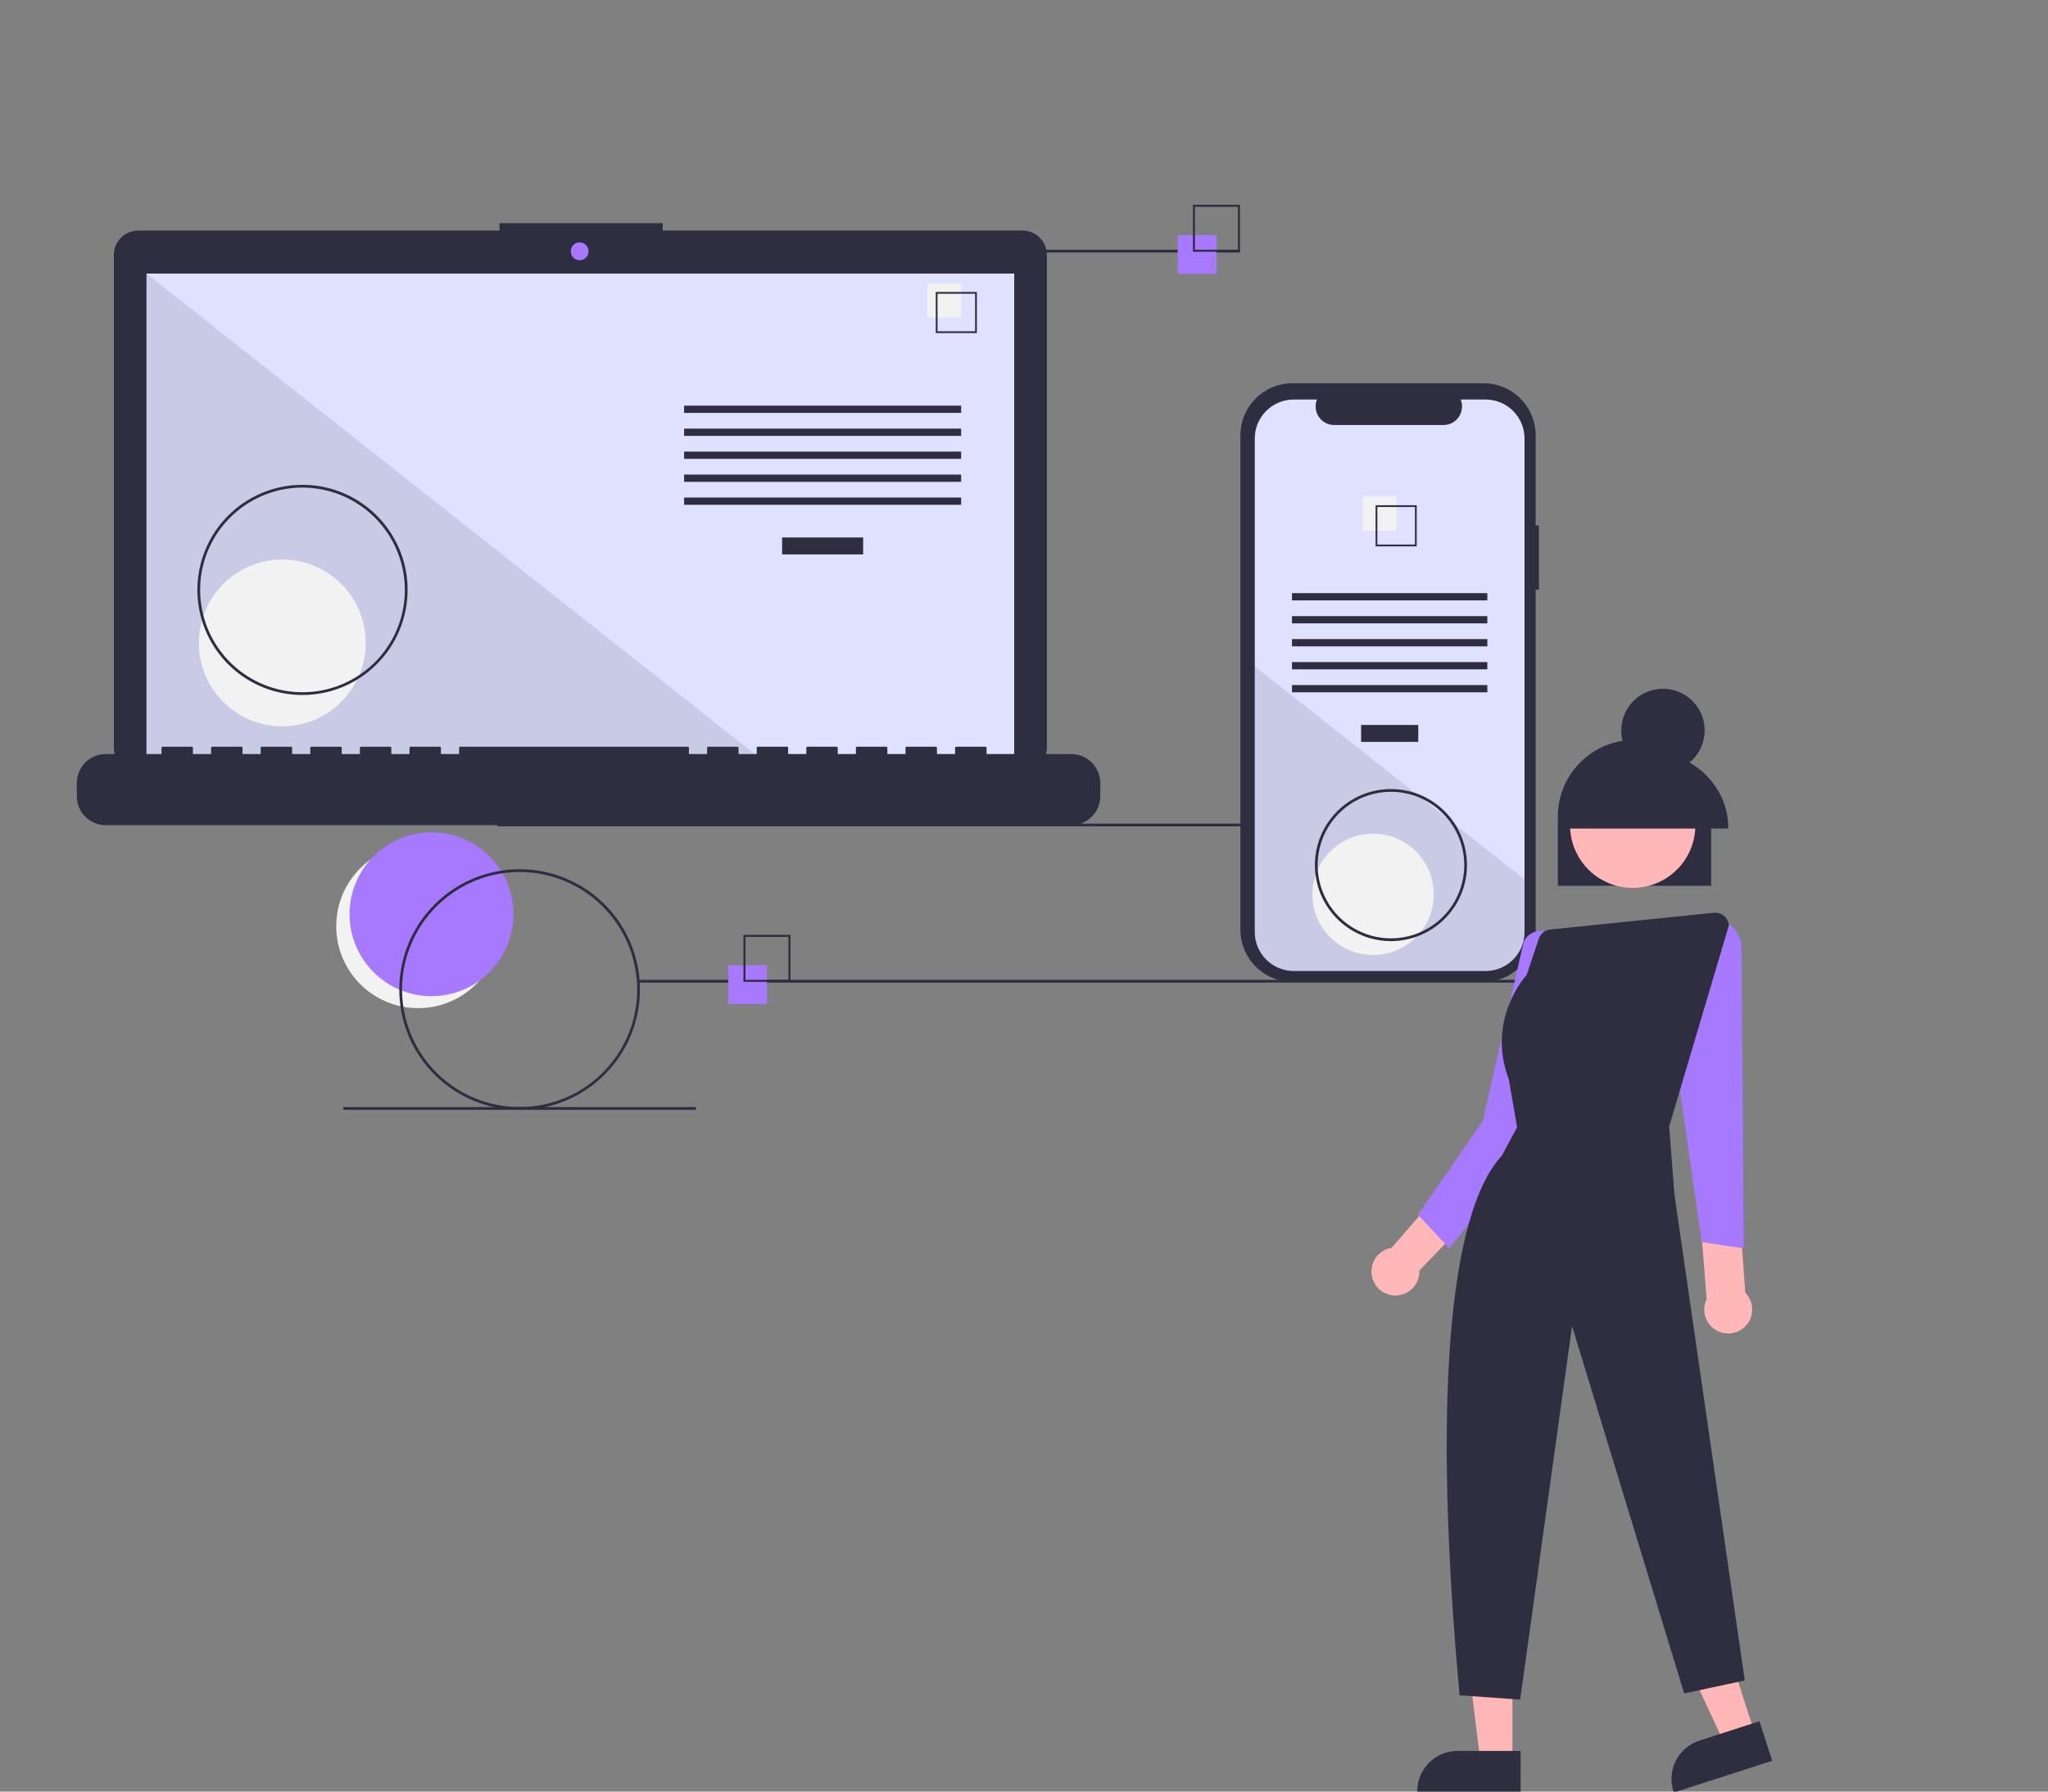 <?xml version="1.0" encoding="UTF-8"?>
<svg xmlns="http://www.w3.org/2000/svg" width="160" height="140" viewBox="0 0 160 140" fill="none">
  <rect x="0" y="0" width="160" height="140" fill="#808080" stroke="none"/>
  <g clip-path="url(#clip0_7918_14643)">
    <path d="M32.669 78.779C36.204 78.779 39.07 75.913 39.07 72.378C39.07 68.843 36.204 65.977 32.669 65.977C29.134 65.977 26.268 68.843 26.268 72.378C26.268 75.913 29.134 78.779 32.669 78.779Z" fill="#F2F2F2"></path>
    <path d="M33.71 77.842C37.245 77.842 40.111 74.976 40.111 71.441C40.111 67.906 37.245 65.04 33.71 65.04C30.175 65.04 27.309 67.906 27.309 71.441C27.309 74.976 30.175 77.842 33.71 77.842Z" fill="#A679FF"></path>
    <path d="M118.069 64.358H38.867V64.574H118.069V64.358Z" fill="#2F2E41"></path>
    <path d="M79.885 18.015H51.773V17.436H39.026V18.015H10.798C10.548 18.015 10.301 18.064 10.07 18.16C9.84 18.255 9.63 18.395 9.453 18.572C9.277 18.748 9.137 18.958 9.041 19.189C8.946 19.419 8.896 19.667 8.896 19.916V58.41C8.896 58.915 9.097 59.398 9.453 59.755C9.81 60.111 10.294 60.312 10.798 60.312H79.885C80.389 60.312 80.873 60.111 81.229 59.755C81.586 59.398 81.786 58.915 81.786 58.41V19.916C81.786 19.667 81.737 19.419 81.641 19.189C81.546 18.958 81.406 18.748 81.229 18.572C81.053 18.395 80.843 18.255 80.612 18.16C80.382 18.064 80.134 18.015 79.885 18.015Z" fill="#2F2E41"></path>
    <path d="M79.236 21.376H11.445V59.617H79.236V21.376Z" fill="#DFE1FF"></path>
    <path d="M45.285 20.334C45.669 20.334 45.98 20.022 45.98 19.638C45.98 19.254 45.669 18.943 45.285 18.943C44.901 18.943 44.59 19.254 44.59 19.638C44.59 20.022 44.901 20.334 45.285 20.334Z" fill="#A679FF"></path>
    <path opacity="0.1" d="M59.849 59.617H11.445V21.376L59.849 59.617Z" fill="black"></path>
    <path d="M22.053 56.756C25.652 56.756 28.57 53.838 28.57 50.239C28.57 46.641 25.652 43.723 22.053 43.723C18.454 43.723 15.537 46.641 15.537 50.239C15.537 53.838 18.454 56.756 22.053 56.756Z" fill="#F2F2F2"></path>
    <path d="M67.434 41.999H61.102V43.323H67.434V41.999Z" fill="#2F2E41"></path>
    <path d="M75.089 31.698H53.445V32.265H75.089V31.698Z" fill="#2F2E41"></path>
    <path d="M75.089 33.494H53.445V34.061H75.089V33.494Z" fill="#2F2E41"></path>
    <path d="M75.089 35.289H53.445V35.856H75.089V35.289Z" fill="#2F2E41"></path>
    <path d="M75.089 37.085H53.445V37.652H75.089V37.085Z" fill="#2F2E41"></path>
    <path d="M75.089 38.88H53.445V39.447H75.089V38.88Z" fill="#2F2E41"></path>
    <path d="M75.09 22.152H72.443V24.798H75.09V22.152Z" fill="#F2F2F2"></path>
    <path d="M76.319 26.027H73.106V22.814H76.319V26.027ZM73.245 25.887H76.179V22.953H73.245V25.887Z" fill="#2F2E41"></path>
    <path d="M83.69 58.922H77.074V58.445C77.074 58.433 77.072 58.42 77.067 58.409C77.062 58.398 77.055 58.387 77.047 58.378C77.038 58.37 77.027 58.362 77.016 58.358C77.004 58.353 76.992 58.351 76.98 58.351H74.711C74.699 58.351 74.687 58.353 74.675 58.358C74.664 58.362 74.653 58.37 74.645 58.378C74.636 58.387 74.629 58.398 74.624 58.409C74.619 58.42 74.617 58.433 74.617 58.445V58.922H73.199V58.445C73.199 58.433 73.197 58.42 73.192 58.409C73.187 58.398 73.18 58.387 73.171 58.378C73.163 58.37 73.152 58.362 73.141 58.358C73.129 58.353 73.117 58.351 73.105 58.351H70.836C70.824 58.351 70.812 58.353 70.8 58.358C70.789 58.362 70.778 58.37 70.769 58.378C70.761 58.387 70.754 58.398 70.749 58.409C70.744 58.42 70.742 58.433 70.742 58.445V58.922H69.324V58.445C69.324 58.433 69.322 58.42 69.317 58.409C69.312 58.398 69.305 58.387 69.296 58.378C69.288 58.37 69.277 58.362 69.266 58.358C69.254 58.353 69.242 58.351 69.23 58.351H66.961C66.949 58.351 66.937 58.353 66.925 58.358C66.914 58.362 66.903 58.37 66.894 58.378C66.886 58.387 66.879 58.398 66.874 58.409C66.869 58.42 66.867 58.433 66.867 58.445V58.922H65.449V58.445C65.449 58.433 65.447 58.42 65.442 58.409C65.437 58.398 65.43 58.387 65.421 58.378C65.413 58.37 65.402 58.362 65.391 58.358C65.379 58.353 65.367 58.351 65.355 58.351H63.086C63.074 58.351 63.062 58.353 63.05 58.358C63.039 58.362 63.028 58.37 63.019 58.378C63.011 58.387 63.004 58.398 62.999 58.409C62.994 58.42 62.992 58.433 62.992 58.445V58.922H61.574V58.445C61.574 58.433 61.572 58.42 61.567 58.409C61.562 58.398 61.555 58.387 61.546 58.378C61.538 58.37 61.527 58.362 61.516 58.358C61.504 58.353 61.492 58.351 61.48 58.351H59.211C59.199 58.351 59.187 58.353 59.175 58.358C59.163 58.362 59.153 58.37 59.144 58.378C59.136 58.387 59.129 58.398 59.124 58.409C59.119 58.42 59.117 58.433 59.117 58.445V58.922H57.699V58.445C57.699 58.433 57.697 58.42 57.692 58.409C57.687 58.398 57.68 58.387 57.671 58.378C57.663 58.37 57.652 58.362 57.641 58.358C57.629 58.353 57.617 58.351 57.604 58.351H55.336C55.324 58.351 55.311 58.353 55.3 58.358C55.288 58.362 55.278 58.37 55.269 58.378C55.261 58.387 55.254 58.398 55.249 58.409C55.244 58.42 55.242 58.433 55.242 58.445V58.922H53.824V58.445C53.824 58.433 53.821 58.42 53.817 58.409C53.812 58.398 53.805 58.387 53.796 58.378C53.787 58.37 53.777 58.362 53.766 58.358C53.754 58.353 53.742 58.351 53.729 58.351H35.961C35.948 58.351 35.936 58.353 35.925 58.358C35.913 58.362 35.903 58.37 35.894 58.378C35.885 58.387 35.878 58.398 35.873 58.409C35.869 58.42 35.866 58.433 35.866 58.445V58.922H34.449V58.445C34.449 58.433 34.446 58.42 34.441 58.409C34.437 58.398 34.43 58.387 34.421 58.378C34.412 58.37 34.402 58.362 34.39 58.358C34.379 58.353 34.367 58.351 34.354 58.351H32.086C32.073 58.351 32.061 58.353 32.05 58.358C32.038 58.362 32.028 58.37 32.019 58.378C32.01 58.387 32.003 58.398 31.998 58.409C31.994 58.42 31.991 58.433 31.991 58.445V58.922H30.573V58.445C30.573 58.433 30.571 58.42 30.566 58.409C30.562 58.398 30.555 58.387 30.546 58.378C30.537 58.37 30.527 58.362 30.515 58.358C30.504 58.353 30.491 58.351 30.479 58.351H28.211C28.198 58.351 28.186 58.353 28.174 58.358C28.163 58.362 28.153 58.37 28.144 58.378C28.135 58.387 28.128 58.398 28.123 58.409C28.119 58.42 28.116 58.433 28.116 58.445V58.922H26.698V58.445C26.698 58.433 26.696 58.42 26.691 58.409C26.686 58.398 26.68 58.387 26.671 58.378C26.662 58.37 26.652 58.362 26.64 58.358C26.629 58.353 26.616 58.351 26.604 58.351H24.336C24.323 58.351 24.311 58.353 24.299 58.358C24.288 58.362 24.278 58.37 24.269 58.378C24.26 58.387 24.253 58.398 24.248 58.409C24.244 58.42 24.241 58.433 24.241 58.445V58.922H22.823V58.445C22.823 58.433 22.821 58.42 22.816 58.409C22.811 58.398 22.805 58.387 22.796 58.378C22.787 58.37 22.777 58.362 22.765 58.358C22.754 58.353 22.741 58.351 22.729 58.351H20.461C20.448 58.351 20.436 58.353 20.424 58.358C20.413 58.362 20.402 58.37 20.394 58.378C20.385 58.387 20.378 58.398 20.373 58.409C20.369 58.42 20.366 58.433 20.366 58.445V58.922H18.948V58.445C18.948 58.433 18.946 58.42 18.941 58.409C18.936 58.398 18.93 58.387 18.921 58.378C18.912 58.37 18.901 58.362 18.89 58.358C18.879 58.353 18.866 58.351 18.854 58.351H16.585C16.573 58.351 16.561 58.353 16.549 58.358C16.538 58.362 16.527 58.37 16.519 58.378C16.51 58.387 16.503 58.398 16.498 58.409C16.494 58.42 16.491 58.433 16.491 58.445V58.922H15.073V58.445C15.073 58.433 15.071 58.42 15.066 58.409C15.061 58.398 15.054 58.387 15.046 58.378C15.037 58.37 15.026 58.362 15.015 58.358C15.004 58.353 14.991 58.351 14.979 58.351H12.71C12.698 58.351 12.686 58.353 12.674 58.358C12.663 58.362 12.652 58.37 12.644 58.378C12.635 58.387 12.628 58.398 12.623 58.409C12.618 58.42 12.616 58.433 12.616 58.445V58.922H8.268C7.667 58.922 7.09 59.161 6.664 59.586C6.239 60.011 6 60.589 6 61.19V62.216C6 62.817 6.239 63.394 6.664 63.82C7.09 64.245 7.667 64.484 8.268 64.484H83.69C84.292 64.484 84.869 64.245 85.294 63.82C85.719 63.394 85.959 62.817 85.959 62.216V61.19C85.959 60.589 85.719 60.011 85.294 59.586C84.869 59.161 84.292 58.922 83.69 58.922Z" fill="#2F2E41"></path>
    <path d="M23.632 54.309C22.008 54.309 20.42 53.828 19.07 52.925C17.719 52.023 16.667 50.74 16.045 49.24C15.424 47.739 15.261 46.088 15.578 44.495C15.895 42.902 16.677 41.439 17.825 40.291C18.974 39.142 20.437 38.36 22.03 38.043C23.623 37.726 25.274 37.889 26.774 38.51C28.275 39.132 29.558 40.184 30.46 41.535C31.362 42.885 31.844 44.473 31.844 46.097C31.841 48.274 30.975 50.362 29.436 51.901C27.896 53.441 25.809 54.307 23.632 54.309ZM23.632 38.101C22.05 38.101 20.505 38.57 19.19 39.449C17.875 40.328 16.85 41.576 16.245 43.037C15.639 44.498 15.481 46.106 15.79 47.657C16.098 49.208 16.86 50.633 17.978 51.751C19.096 52.869 20.521 53.631 22.072 53.939C23.623 54.248 25.231 54.09 26.692 53.484C28.153 52.879 29.402 51.854 30.28 50.539C31.159 49.225 31.628 47.679 31.628 46.097C31.625 43.977 30.782 41.945 29.283 40.446C27.784 38.947 25.752 38.104 23.632 38.101Z" fill="#2F2E41"></path>
    <path d="M96.889 19.517H69.336V19.733H96.889V19.517Z" fill="#2F2E41"></path>
    <path d="M129.089 76.568H49.887V76.784H129.089V76.568Z" fill="#2F2E41"></path>
    <path d="M54.372 86.509H26.818V86.725H54.372V86.509Z" fill="#2F2E41"></path>
    <path d="M59.918 75.429H56.893V78.454H59.918V75.429Z" fill="#A679FF"></path>
    <path d="M61.756 76.725H58.082V73.051H61.756V76.725ZM58.242 76.565H61.596V73.211H58.242V76.565Z" fill="#2F2E41"></path>
    <path d="M95.035 18.377H92.01V21.403H95.035V18.377Z" fill="#A679FF"></path>
    <path d="M96.871 19.674H93.197V16H96.871V19.674ZM93.357 19.514H96.711V16.16H93.357V19.514Z" fill="#2F2E41"></path>
    <path d="M125.506 75.429H122.48V78.454H125.506V75.429Z" fill="#A679FF"></path>
    <path d="M127.344 76.725H123.67V73.051H127.344V76.725ZM123.83 76.565H127.184V73.211H123.83V76.565Z" fill="#2F2E41"></path>
    <path d="M120.23 41.063H119.973V34.022C119.973 33.487 119.868 32.957 119.663 32.463C119.458 31.968 119.158 31.519 118.78 31.141C118.401 30.762 117.952 30.462 117.458 30.258C116.963 30.053 116.433 29.947 115.898 29.947H100.981C100.446 29.947 99.916 30.053 99.422 30.258C98.927 30.462 98.478 30.762 98.1 31.141C97.721 31.519 97.421 31.968 97.216 32.463C97.012 32.957 96.906 33.487 96.906 34.022V72.649C96.906 73.184 97.012 73.714 97.216 74.208C97.421 74.703 97.721 75.152 98.1 75.53C98.478 75.909 98.927 76.209 99.422 76.414C99.916 76.619 100.446 76.724 100.981 76.724H115.898C116.433 76.724 116.963 76.619 117.458 76.414C117.952 76.209 118.401 75.909 118.78 75.53C119.158 75.152 119.458 74.703 119.663 74.208C119.868 73.714 119.973 73.184 119.973 72.649V46.075H120.23V41.063Z" fill="#2F2E41"></path>
    <path d="M119.104 34.262V72.832C119.104 73.639 118.783 74.413 118.213 74.984C117.642 75.555 116.868 75.876 116.061 75.876H101.072C100.265 75.876 99.491 75.555 98.92 74.984C98.35 74.413 98.029 73.639 98.029 72.832V34.262C98.029 33.455 98.35 32.681 98.921 32.111C99.491 31.54 100.265 31.219 101.072 31.219H102.891C102.801 31.439 102.767 31.677 102.791 31.913C102.815 32.149 102.897 32.375 103.03 32.572C103.162 32.768 103.34 32.929 103.55 33.041C103.759 33.152 103.992 33.211 104.229 33.211H112.775C113.012 33.211 113.246 33.152 113.455 33.041C113.664 32.929 113.843 32.768 113.975 32.572C114.107 32.375 114.189 32.149 114.213 31.913C114.238 31.677 114.203 31.439 114.114 31.219H116.061C116.868 31.219 117.642 31.54 118.212 32.111C118.783 32.681 119.104 33.455 119.104 34.262Z" fill="#DFE1FF"></path>
    <path d="M110.801 56.651H106.336V57.974H110.801V56.651Z" fill="#2F2E41"></path>
    <path d="M116.197 46.349H100.936V46.916H116.197V46.349Z" fill="#2F2E41"></path>
    <path d="M116.197 48.145H100.936V48.712H116.197V48.145Z" fill="#2F2E41"></path>
    <path d="M116.197 49.94H100.936V50.508H116.197V49.94Z" fill="#2F2E41"></path>
    <path d="M116.197 51.736H100.936V52.303H116.197V51.736Z" fill="#2F2E41"></path>
    <path d="M116.197 53.532H100.936V54.099H116.197V53.532Z" fill="#2F2E41"></path>
    <path d="M109.1 38.818H106.453V41.465H109.1V38.818Z" fill="#F2F2F2"></path>
    <path d="M107.467 39.48V42.694H110.68V39.48H107.467ZM110.541 42.554H107.606V39.619H110.541V42.554Z" fill="#2F2E41"></path>
    <path opacity="0.1" d="M119.104 68.714V72.833C119.104 73.64 118.783 74.414 118.213 74.985C117.642 75.556 116.868 75.876 116.061 75.876H101.072C100.265 75.876 99.491 75.556 98.92 74.985C98.35 74.414 98.029 73.64 98.029 72.833V52.064L110.657 62.04L110.873 62.211L113.222 64.066L113.442 64.24L119.104 68.714Z" fill="black"></path>
    <path d="M107.271 74.626C109.889 74.626 112.011 72.504 112.011 69.886C112.011 67.269 109.889 65.147 107.271 65.147C104.653 65.147 102.531 67.269 102.531 69.886C102.531 72.504 104.653 74.626 107.271 74.626Z" fill="#F2F2F2"></path>
    <path d="M40.596 86.725C38.737 86.725 36.919 86.174 35.373 85.141C33.827 84.108 32.622 82.639 31.911 80.922C31.199 79.204 31.013 77.314 31.376 75.49C31.739 73.667 32.634 71.992 33.949 70.677C35.263 69.362 36.938 68.467 38.762 68.105C40.585 67.742 42.476 67.928 44.193 68.639C45.911 69.351 47.379 70.556 48.412 72.102C49.445 73.648 49.996 75.465 49.996 77.324C49.994 79.817 49.002 82.206 47.24 83.968C45.478 85.731 43.088 86.722 40.596 86.725ZM40.596 68.14C38.779 68.14 37.004 68.679 35.493 69.688C33.983 70.697 32.806 72.131 32.111 73.81C31.415 75.488 31.233 77.335 31.588 79.116C31.942 80.898 32.817 82.534 34.102 83.819C35.386 85.103 37.023 85.978 38.804 86.332C40.586 86.687 42.432 86.505 44.111 85.81C45.789 85.115 47.223 83.937 48.232 82.427C49.242 80.917 49.78 79.141 49.78 77.324C49.778 74.889 48.809 72.555 47.087 70.833C45.365 69.111 43.031 68.143 40.596 68.14Z" fill="#2F2E41"></path>
    <path d="M108.667 73.543C107.492 73.543 106.343 73.194 105.366 72.541C104.388 71.888 103.627 70.96 103.177 69.874C102.727 68.788 102.609 67.593 102.839 66.44C103.068 65.287 103.634 64.228 104.465 63.397C105.296 62.566 106.355 62 107.508 61.771C108.661 61.542 109.856 61.659 110.942 62.109C112.028 62.559 112.956 63.321 113.609 64.298C114.262 65.275 114.61 66.424 114.61 67.6C114.609 69.175 113.982 70.686 112.868 71.8C111.754 72.914 110.243 73.541 108.667 73.543ZM108.667 61.873C107.535 61.873 106.428 62.209 105.486 62.838C104.544 63.467 103.81 64.362 103.377 65.408C102.943 66.454 102.83 67.606 103.051 68.717C103.272 69.828 103.817 70.848 104.618 71.649C105.419 72.45 106.439 72.995 107.55 73.216C108.661 73.437 109.813 73.324 110.859 72.89C111.905 72.457 112.8 71.723 113.429 70.781C114.058 69.84 114.394 68.732 114.394 67.6C114.393 66.081 113.789 64.626 112.715 63.552C111.641 62.478 110.186 61.874 108.667 61.873Z" fill="#2F2E41"></path>
    <path d="M118.159 137.641L115.654 137.641L114.463 127.981L118.159 127.982L118.159 137.641Z" fill="#FFB6B6"></path>
    <path d="M118.797 140.069L110.723 140.068V139.966C110.723 139.133 111.054 138.333 111.643 137.744C112.233 137.154 113.032 136.823 113.866 136.823H113.866L118.798 136.823L118.797 140.069Z" fill="#2F2E41"></path>
    <path d="M137.099 135.477L134.716 136.245L130.619 127.417L134.137 126.283L137.099 135.477Z" fill="#FFB6B6"></path>
    <path d="M138.452 137.592L130.767 140.069L130.735 139.971C130.48 139.178 130.55 138.316 130.93 137.574C131.31 136.832 131.97 136.272 132.763 136.016L132.763 136.016L137.457 134.503L138.452 137.592Z" fill="#2F2E41"></path>
    <path d="M136.35 101.011L135.427 88.208L135.603 83.935L132.006 84.735L133.331 101.512C133.181 101.821 133.119 102.166 133.151 102.508C133.184 102.85 133.31 103.177 133.515 103.452C133.721 103.727 133.999 103.941 134.318 104.069C134.637 104.198 134.985 104.236 135.324 104.179C135.663 104.123 135.98 103.975 136.241 103.751C136.501 103.526 136.695 103.235 136.801 102.908C136.907 102.581 136.921 102.231 136.841 101.896C136.762 101.562 136.592 101.256 136.35 101.011Z" fill="#FFB7B7"></path>
    <path d="M120.074 89.726L119.846 85.437L117.537 83.561L117.219 87.684L108.721 97.509C108.367 97.565 108.037 97.722 107.77 97.96C107.502 98.199 107.309 98.509 107.212 98.853C107.116 99.198 107.12 99.564 107.224 99.906C107.328 100.249 107.529 100.554 107.801 100.787C108.074 101.019 108.407 101.168 108.762 101.217C109.117 101.266 109.478 101.212 109.803 101.061C110.128 100.911 110.404 100.671 110.597 100.369C110.789 100.068 110.892 99.717 110.892 99.359C110.892 99.334 110.889 99.309 110.888 99.284L120.074 89.726Z" fill="#FFB7B7"></path>
    <path d="M120.489 88.353L113.236 97.553L110.779 94.932L115.857 87.561L119.038 73.587C119.123 73.407 119.243 73.247 119.391 73.115C119.539 72.983 119.712 72.882 119.9 72.819C120.084 72.755 120.28 72.73 120.475 72.744C120.669 72.758 120.859 72.811 121.033 72.9L121.074 72.921L120.489 88.353Z" fill="#A679FF"></path>
    <path d="M132.952 97.061L130.648 81.047L130.652 81.032L133.018 71.731L133.24 71.705C133.879 71.635 134.522 71.805 135.042 72.183C135.562 72.561 135.923 73.12 136.053 73.75L136.228 97.552L132.952 97.061Z" fill="#A679FF"></path>
    <path d="M133.68 69.219H121.705V63.809C121.705 63.023 121.859 62.244 122.16 61.517C122.461 60.79 122.902 60.13 123.458 59.574C124.014 59.017 124.674 58.576 125.4 58.275C126.127 57.974 126.906 57.819 127.692 57.819C128.479 57.819 129.258 57.974 129.984 58.275C130.711 58.576 131.371 59.017 131.927 59.574C132.483 60.13 132.924 60.79 133.225 61.517C133.525 62.244 133.68 63.023 133.68 63.809V69.219Z" fill="#2F2E41"></path>
    <path d="M131.85 66.836C133.146 64.464 132.274 61.491 129.903 60.194C127.531 58.898 124.558 59.769 123.261 62.141C121.965 64.513 122.837 67.486 125.208 68.782C127.58 70.079 130.553 69.207 131.85 66.836Z" fill="#FFB7B7"></path>
    <path d="M129.918 60.336C131.717 60.336 133.176 58.878 133.176 57.078C133.176 55.279 131.717 53.821 129.918 53.821C128.119 53.821 126.66 55.279 126.66 57.078C126.66 58.878 128.119 60.336 129.918 60.336Z" fill="#2F2E41"></path>
    <path d="M135.02 64.747H122.283V64.675C122.283 61.373 125.14 58.688 128.651 58.688C132.163 58.688 135.02 61.373 135.02 64.675V64.747Z" fill="#2F2E41"></path>
    <path d="M118.763 132.813L114.031 132.475L114.025 132.406C111.951 109.768 113.128 94.817 117.337 90.302L118.525 88.08L117.875 84.34C116.138 79.766 119.055 76.419 119.275 76.176L120.216 73.356C120.281 73.161 120.4 72.99 120.56 72.862C120.72 72.734 120.914 72.654 121.117 72.633L133.895 71.326C134.037 71.312 134.18 71.326 134.316 71.368C134.452 71.409 134.578 71.478 134.687 71.569C134.796 71.66 134.886 71.772 134.951 71.899C135.016 72.025 135.055 72.163 135.065 72.305L135.066 72.32L135.062 72.335L130.404 88.02L130.813 93.328L136.31 131.316L131.575 132.33L131.553 132.258L122.817 103.623L118.763 132.813Z" fill="#2F2E41"></path>
  </g>
  <defs>
    <clipPath id="clip0_7918_14643">
      <rect width="160" height="140" fill="white"></rect>
    </clipPath>
  </defs>
</svg>
